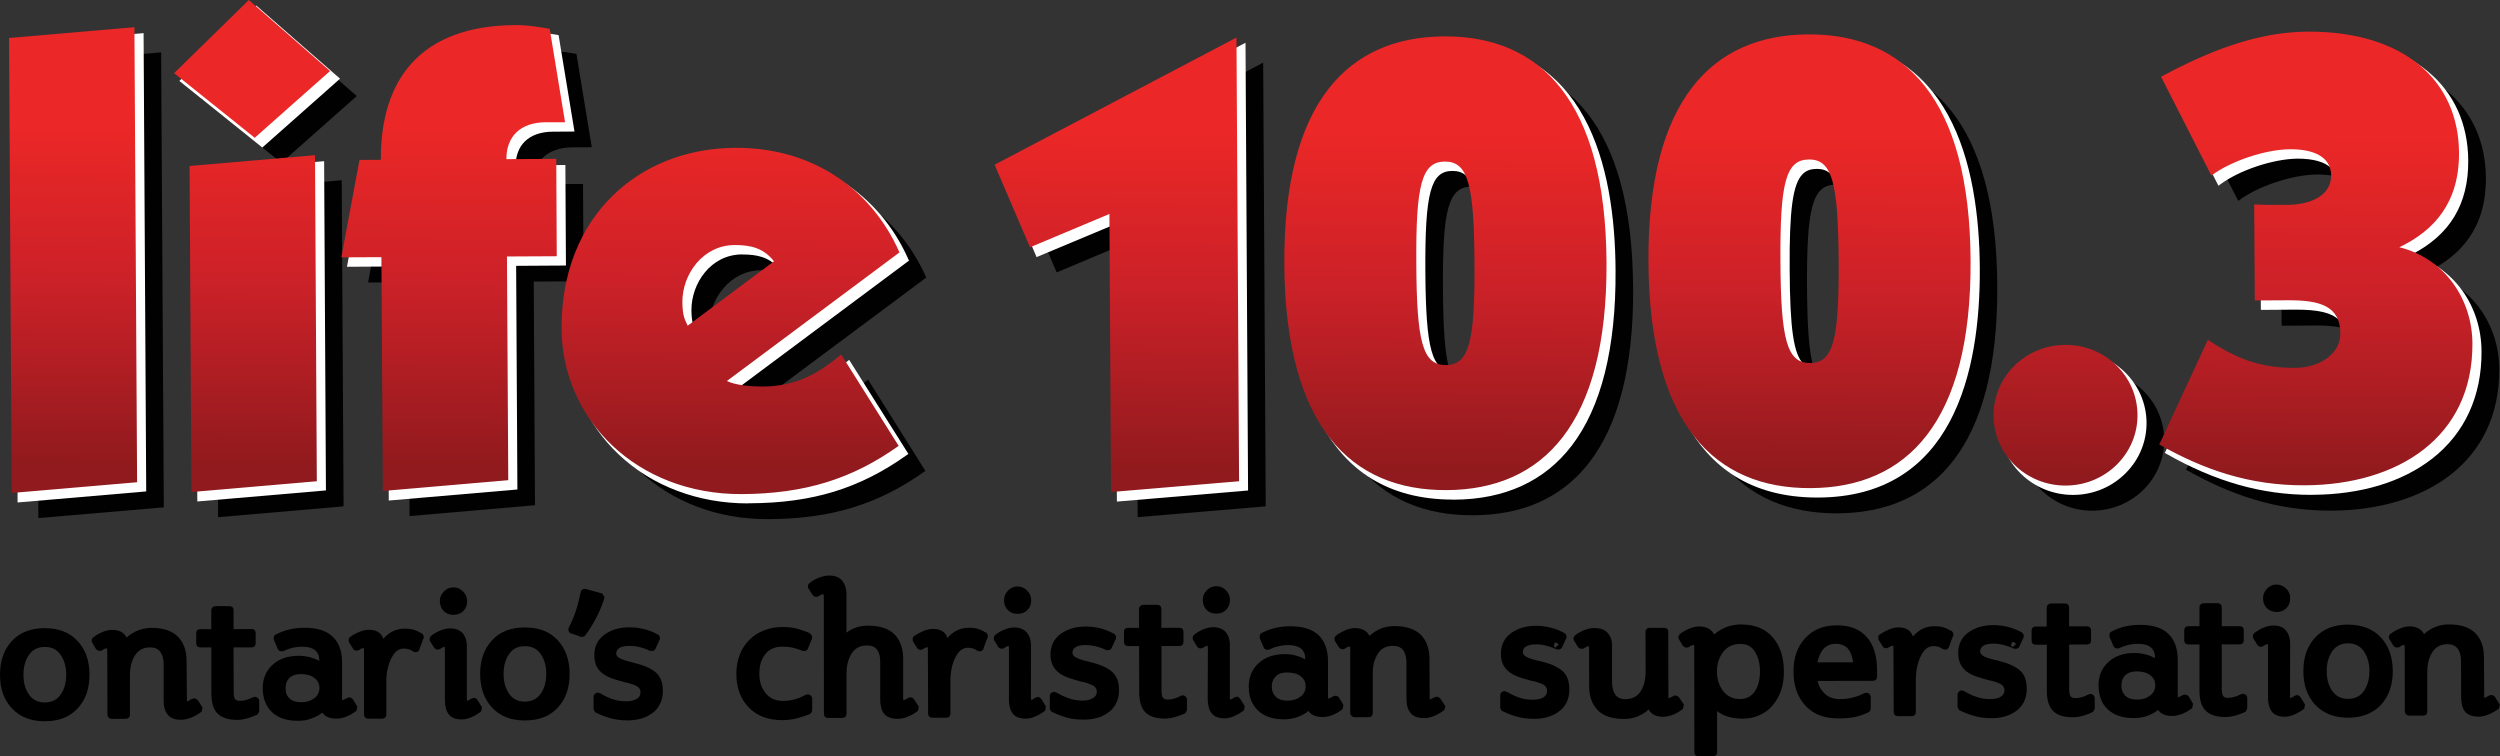 <?xml version="1.0" encoding="UTF-8"?><svg id="Layer_2" xmlns="http://www.w3.org/2000/svg" xmlns:xlink="http://www.w3.org/1999/xlink" viewBox="0 0 400.62 121.19"><rect x="0" y="0" width="400.62" height="121.19" fill="#333333" stroke="none"/><defs><style>.cls-1{clip-path:url(#clippath);}.cls-2{fill:none;}.cls-2,.cls-3,.cls-4,.cls-5,.cls-6{stroke-width:0px;}.cls-3{fill:url(#linear-gradient);}.cls-5{fill:#fff;}.cls-6{fill:#010101;}</style><clipPath id="clippath"><path class="cls-2" d="m330.93,55.27c-6.37.03-11.5,5.11-11.47,11.34.03,6.21,5.23,11.24,11.6,11.2,6.37-.03,11.52-5.11,11.47-11.34-.04-6.2-5.18-11.21-11.52-11.21h-.08ZM30.38,26.59l.29,52.26,20.1-1.73-.29-52.25-20.09,1.73Zm78.97,21.84c-.03-4.55,3.36-9.14,8.34-9.16,2.6-.02,4.68.48,6.34,2.6l-13.83,10.32c-.42-.92-.83-1.52-.85-3.75m8.45-24.75c-15.33.08-27.91,10.88-27.81,29.01.09,14.57,12.08,26.55,28.87,26.48,10.16-.06,17.72-2.44,25.15-7.73l-9.21-14.64c-3.31,2.75-6.91,5.1-12.51,5.13-1.86.01-4.36-.18-5.81-.88l27.66-20.61c-4.48-10.15-13.87-16.76-26.12-16.76-.07,0-.14,0-.21,0m41.57,2.7l5.68,13.24,12.72-5.34.26,44.56,20.52-1.73-.42-71.1-38.76,20.38Zm67.58,15.83c-.08-12.55.84-16.3,4.57-16.33,3.73-.02,4.69,3.72,4.75,16.28.08,12.56-.84,16.3-4.57,16.33h-.03c-3.72,0-4.66-3.76-4.72-16.29m4.46-36.38c-15.35.09-25.76,10.47-25.61,36.5.15,26.02,10.68,36.3,26.02,36.21,15.34-.08,25.76-10.47,25.61-36.5-.15-25.91-10.6-36.21-25.83-36.21h-.19Zm53.89,36.07c-.07-12.56.83-16.32,4.57-16.34,3.73-.03,4.68,3.72,4.76,16.28.07,12.56-.84,16.31-4.56,16.33h-.04c-3.71,0-4.66-3.76-4.73-16.27m4.58-36.39h-.13c-15.35.08-25.77,10.47-25.6,36.5.14,26.02,10.67,36.3,26.01,36.21,15.35-.08,25.77-10.47,25.61-36.5-.14-25.92-10.59-36.21-25.83-36.21h-.06Zm79.89-.44c-8.59.05-16.56,3.53-23.48,7.22l8.07,15.85c3.1-2.34,8.69-4.2,12.62-4.22,3.73-.02,6.55,1.18,6.57,4.21,0,3.35-3.51,4.68-7.03,4.7-1.77.02-3.54.02-5.3-.07l.09,15.39,5.29-.03c5.07-.03,8.41.87,8.43,5.32.02,3.24-3.29,5.49-7.23,5.51-5.81.03-9.53-1.57-14.01-4.48l-7.78,16.76c7.07,4.01,14.44,6.6,23.36,6.54,14.82-.08,26.9-7.63,26.82-22.73-.04-7.2-4.54-13.65-11.71-15.42,5.59-2.67,9.61-7.15,9.56-15.14-.07-11.59-8.83-19.41-24.03-19.41-.08,0-.16,0-.25,0M1.45,6.09l.42,72.91,20.1-1.72-.43-72.92L1.45,6.09Zm81.12-2.07c-15.03.09-21.61,8.54-21.54,21.59l-3.42.02-2.91,15.61,6.42-.03.23,37.47,20.1-1.73-.21-35.85,7.98-.04-.08-15.6-7.99.04c-.02-3.64,2.25-5.88,6.29-5.91h3.11s-2.46-14.98-2.46-14.98c-1.83-.28-3.36-.59-5.37-.59h-.14Zm-54.67,7.7l12.92,10.36,12.07-10.7L39.87,0l-11.96,11.72Z"/></clipPath><linearGradient id="linear-gradient" x1="-25.49" y1="583.9" x2="-24.49" y2="583.9" gradientTransform="translate(-1165.73 -32260.81) rotate(-180) scale(54.04 -55.32) skewX(-.01)" gradientUnits="userSpaceOnUse"><stop offset="0" stop-color="#eb2727"/><stop offset=".46" stop-color="#cb2128"/><stop offset="1" stop-color="#901a1d"/></linearGradient></defs><g id="Layer_1-2"><path class="cls-6" d="m350.6,16.32c6.92-3.68,14.88-7.18,23.48-7.21,15.34-.09,24.21,7.76,24.28,19.41.04,7.99-3.98,12.47-9.56,15.15,7.16,1.78,11.66,8.24,11.7,15.43.09,15.09-12,22.65-26.83,22.73-8.91.05-16.27-2.55-23.36-6.56l7.78-16.76c4.48,2.92,8.22,4.52,14.03,4.49,3.95-.01,7.23-2.26,7.21-5.51-.02-4.46-3.35-5.36-8.42-5.33l-5.28.04-.09-15.41c1.76.1,3.53.1,5.29.09,3.53-.02,7.04-1.36,7.02-4.7-.01-3.04-2.82-4.24-6.56-4.22-3.93.03-9.53,1.88-12.62,4.23l-8.06-15.86Z"/><path class="cls-6" d="m335.33,81.84c6.38-.05,11.52-5.11,11.48-11.33-.04-6.24-5.23-11.25-11.61-11.21-6.37.03-11.5,5.11-11.47,11.33.04,6.22,5.24,11.24,11.6,11.21"/><path class="cls-5" d="m347.52,13.54c6.93-3.69,14.89-7.17,23.5-7.22,15.33-.09,24.2,7.77,24.26,19.41.06,8-3.96,12.48-9.55,15.15,7.15,1.78,11.64,8.24,11.68,15.43.1,15.09-11.98,22.65-26.81,22.73-8.91.05-16.29-2.55-23.36-6.56l7.77-16.75c4.47,2.91,8.21,4.51,14.02,4.48,3.94-.02,7.26-2.27,7.23-5.52-.01-4.45-3.34-5.35-8.43-5.32l-5.28.04-.09-15.39c1.76.09,3.51.08,5.29.07,3.52-.02,7.03-1.35,7.01-4.7-.01-3.04-2.82-4.24-6.53-4.22-3.95.03-9.53,1.88-12.64,4.22l-8.07-15.86Z"/><path class="cls-5" d="m370.37,79.3c-7.94,0-15.34-2.1-23.25-6.6l-.21-.12,8-17.23.25.16c4.32,2.81,7.96,4.44,13.73,4.44h.14c2.29-.01,4.35-.78,5.65-2.1.88-.89,1.34-1.98,1.33-3.16,0-1.5-.39-2.62-1.19-3.4-1.2-1.19-3.31-1.68-6.98-1.67l-5.54.04-.09-15.92h.27c1.74.1,3.48.1,5.27.08,2.49-.01,4.58-.68,5.72-1.83.7-.7,1.05-1.58,1.04-2.61,0-.99-.33-1.81-.96-2.44-1.02-1.01-2.86-1.51-5.32-1.52-3.94.03-9.42,1.86-12.49,4.17l-.24.18-8.32-16.35.22-.12c6.69-3.56,14.73-7.2,23.62-7.25.08,0,.16,0,.24,0,7.36,0,13.51,1.85,17.77,5.37,4.22,3.47,6.46,8.42,6.5,14.3.05,6.98-2.92,11.92-9.09,15.08,6.7,1.98,11.18,8.12,11.22,15.5.04,7.19-2.69,13.13-7.91,17.2-4.81,3.75-11.43,5.75-19.16,5.79-.08,0-.16,0-.24,0Zm-22.79-6.92c7.76,4.37,15.01,6.41,22.79,6.41.08,0,.15,0,.23,0,7.61-.04,14.12-2.01,18.84-5.68,5.09-3.96,7.75-9.77,7.71-16.79-.05-7.38-4.67-13.49-11.49-15.19l-.69-.17.64-.31c6.38-3.05,9.46-7.93,9.4-14.91-.03-5.73-2.21-10.53-6.31-13.91-4.22-3.47-10.37-5.28-17.69-5.25-8.68.05-16.56,3.58-23.16,7.07l7.82,15.36c3.18-2.28,8.62-4.07,12.54-4.09.03,0,.06,0,.09,0,2.56,0,4.49.58,5.59,1.67.73.73,1.11,1.67,1.11,2.8,0,1.17-.39,2.17-1.19,2.97-1.24,1.25-3.45,1.97-6.08,1.98-1.7.01-3.37.02-5.03-.06l.08,14.87,5.02-.03c3.87-.02,6.04.52,7.35,1.81.9.89,1.33,2.12,1.34,3.76.01,1.31-.5,2.53-1.47,3.52-1.39,1.42-3.58,2.24-6.01,2.25-.05,0-.1,0-.15,0-5.79,0-9.47-1.6-13.76-4.37l-7.55,16.27Z"/><path class="cls-5" d="m332.26,79.06c6.36-.03,11.52-5.11,11.47-11.33-.05-6.23-5.23-11.24-11.59-11.21-6.39.04-11.54,5.11-11.49,11.34.04,6.23,5.24,11.24,11.61,11.21"/><path class="cls-5" d="m332.2,79.31c-6.48,0-11.77-5.13-11.81-11.46-.02-3.02,1.15-5.88,3.29-8.06,2.23-2.26,5.23-3.52,8.45-3.54h.05c6.46,0,11.75,5.13,11.8,11.47.02,3.02-1.15,5.89-3.3,8.06-2.23,2.26-5.22,3.51-8.42,3.53h0s-.04,0-.06,0Zm0-22.55h-.05c-3.08.02-5.95,1.22-8.09,3.39-2.05,2.08-3.17,4.81-3.15,7.7.03,6.05,5.1,10.95,11.3,10.95h.06c3.07-.02,5.93-1.22,8.06-3.38,2.06-2.08,3.18-4.82,3.16-7.7-.05-6.05-5.11-10.96-11.29-10.96Z"/><polygon class="cls-6" points="6.15 83.02 5.73 10.11 25.82 8.39 26.25 81.3 6.15 83.02"/><path class="cls-6" d="m34.95,82.88l-.29-52.27,20.1-1.73.3,52.26-20.11,1.74Zm-2.76-67.14l11.96-11.72,13.02,11.37-12.08,10.7-12.9-10.36Z"/><path class="cls-6" d="m65.63,82.71l-.22-37.47-6.43.03,2.93-15.62h3.41c-.07-13.07,6.51-21.51,21.55-21.6,2.06,0,3.63.28,5.5.58l2.46,14.96-3.1.02c-4.04.03-6.32,2.27-6.29,5.91l7.99-.04.08,15.59-7.98.05.2,35.84-20.1,1.74Z"/><polygon class="cls-5" points="3.08 80.25 2.66 7.34 22.76 5.59 23.18 78.52 3.08 80.25"/><path class="cls-5" d="m2.82,80.53L2.4,7.1l20.61-1.79.42,73.44-20.61,1.77Zm.09-72.96l.41,72.4,19.59-1.68-.41-72.42L2.92,7.57Z"/><path class="cls-5" d="m31.87,80.09l-.29-52.26,20.11-1.72.29,52.25-20.1,1.73Zm-2.76-67.14L41.07,1.24l13.02,11.38-12.07,10.7-12.91-10.37Z"/><path class="cls-5" d="m31.62,80.37l-.3-52.77,20.62-1.77.29,52.76-20.62,1.77Zm.22-52.3l.29,51.74,19.59-1.69-.29-51.74-19.6,1.68Zm10.2-4.42l-13.3-10.68L41.07.89l13.42,11.72-12.45,11.03Zm-12.53-10.72l12.52,10.05,11.69-10.36L41.08,1.59l-11.58,11.34Z"/><path class="cls-5" d="m62.55,79.93l-.21-37.48-6.44.04,2.92-15.61,3.43-.02c-.08-13.07,6.5-21.51,21.54-21.6,2.08,0,3.64.29,5.5.58l2.47,14.98-3.12.02c-4.04,0-6.29,2.25-6.28,5.9l7.98-.05.09,15.6-7.98.05.2,35.86-20.1,1.73Z"/><path class="cls-5" d="m62.3,80.21l-.21-37.5-6.49.04,3.01-16.13,3.38-.02c0-6.68,1.74-11.92,5.17-15.59,3.69-3.94,9.29-5.97,16.62-6.01h.03c1.85,0,3.32.24,4.88.49l.82.13,2.55,15.46-3.42.02c-1.96,0-3.54.56-4.57,1.6-.91.91-1.41,2.22-1.45,3.79l7.98-.05.09,16.11-7.98.05.2,35.84-20.61,1.77Zm.3-38.02l.21,37.46,19.59-1.69-.2-35.88,7.98-.05-.08-15.09-7.98.05v-.26c0-1.82.54-3.34,1.6-4.41,1.13-1.14,2.84-1.75,4.93-1.75l2.82-.02-2.4-14.51-.45-.07c-1.6-.26-2.99-.48-4.79-.48h-.03c-7.19.04-12.66,2.01-16.25,5.85-3.38,3.61-5.07,8.82-5.03,15.49v.26s-3.47.02-3.47.02l-2.82,15.1,6.38-.04Z"/><path class="cls-6" d="m148.29,75.46c-7.43,5.31-14.99,7.69-25.14,7.73-16.79.1-28.78-11.89-28.87-26.47-.1-18.13,12.49-28.94,27.82-29.02,12.33-.07,21.81,6.57,26.33,16.78l-27.66,20.6c1.45.7,3.94.89,5.8.88,5.6-.03,9.22-2.38,12.53-5.13l9.2,14.64m-19.97-29.57c-1.67-2.11-3.76-2.61-6.35-2.6-4.97.02-8.37,4.6-8.34,9.17.02,2.22.43,2.83.85,3.74l13.84-10.31Z"/><polygon class="cls-6" points="202.42 10.04 202.83 81.14 182.31 82.87 182.05 38.31 169.33 43.65 163.66 30.41 202.42 10.04"/><path class="cls-6" d="m261.71,46.08c.15,26.03-10.26,36.42-25.6,36.49-15.34.09-25.87-10.17-26.03-36.22-.15-26.02,10.27-36.41,25.61-36.49,15.35-.08,25.86,10.19,26.01,36.21m-21.14.12c-.07-12.55-1.02-16.3-4.77-16.28-3.73.02-4.64,3.77-4.56,16.32.07,12.58,1.03,16.31,4.75,16.29,3.73-.02,4.65-3.77,4.57-16.33"/><path class="cls-6" d="m320.06,45.75c.16,26.03-10.25,36.42-25.6,36.51-15.34.08-25.87-10.19-26.03-36.22-.14-26.03,10.28-36.42,25.61-36.49,15.34-.09,25.88,10.18,26.02,36.2m-21.14.11c-.08-12.55-1.05-16.29-4.77-16.27-3.73.01-4.64,3.77-4.58,16.33.08,12.56,1.04,16.3,4.77,16.28,3.72-.02,4.66-3.77,4.58-16.34"/><path class="cls-5" d="m145.22,72.69c-7.44,5.3-14.99,7.68-25.15,7.73-16.8.1-28.78-11.89-28.87-26.47-.11-18.13,12.5-28.93,27.83-29.01,12.33-.08,21.8,6.56,26.31,16.76l-27.66,20.6c1.46.71,3.95.89,5.81.9,5.6-.04,9.21-2.39,12.51-5.14l9.21,14.63m-19.97-29.57c-1.67-2.12-3.75-2.6-6.34-2.6-4.98.03-8.37,4.61-8.35,9.17.02,2.22.44,2.82.86,3.74l13.83-10.31Z"/><path class="cls-5" d="m119.86,80.67c-7.99,0-15.33-2.77-20.67-7.8-5.27-4.97-8.2-11.69-8.24-18.93-.05-8.7,2.78-16.12,8.2-21.46,5.07-5,12.13-7.77,19.88-7.81.07,0,.13,0,.2,0,11.82,0,21.66,6.31,26.35,16.91l.08.19-.16.12-27.3,20.34c1.58.6,3.96.7,5.3.7,5.23-.04,8.72-2.06,12.35-5.08l.22-.19,9.5,15.08-.2.14c-7.57,5.4-15.14,7.73-25.3,7.77-.07,0-.14,0-.2,0Zm-.64-55.48c-.07,0-.13,0-.2,0-7.61.04-14.55,2.76-19.53,7.66-5.32,5.23-8.1,12.53-8.05,21.09.04,7.1,2.91,13.69,8.08,18.56,5.25,4.95,12.46,7.66,20.32,7.66.07,0,.13,0,.2,0,9.96-.05,17.39-2.3,24.81-7.54l-8.93-14.18c-3.63,2.99-7.17,4.97-12.45,5.01-1.51,0-4.29-.13-5.93-.92l-.38-.18,27.83-20.73c-4.64-10.3-14.26-16.42-25.8-16.42Zm-7.92,28.63l-.28-.61c-.37-.78-.72-1.52-.73-3.52-.01-4.51,3.28-9.39,8.61-9.43h.06c2.27,0,4.62.34,6.48,2.69l.16.21-14.3,10.66Zm7.66-13.05h-.06c-5.02.03-8.11,4.65-8.1,8.92.01,1.89.32,2.55.68,3.31,0,.01.01.03.02.04l13.37-9.96c-1.59-1.89-3.53-2.3-5.91-2.3Z"/><polygon class="cls-5" points="199.34 7.26 199.75 78.35 179.23 80.09 178.99 35.53 166.25 40.87 160.58 27.63 199.34 7.26"/><path class="cls-5" d="m178.98,80.37l-.25-44.45-12.62,5.28-5.86-13.68,39.34-20.67.41,71.75-.24.02-20.79,1.76Zm.26-45.22l.25,44.66,20.01-1.69-.41-70.43-38.18,20.06,5.48,12.78,12.85-5.38Z"/><path class="cls-5" d="m258.64,43.3c.16,26.03-10.27,36.41-25.6,36.51-15.34.08-25.87-10.2-26.03-36.22-.15-26.02,10.27-36.42,25.61-36.5,15.34-.08,25.88,10.19,26.02,36.22m-21.15.12c-.07-12.56-1.03-16.3-4.76-16.28-3.73.02-4.64,3.76-4.57,16.33.08,12.55,1.02,16.29,4.77,16.28,3.73-.02,4.64-3.78,4.56-16.33"/><path class="cls-5" d="m232.86,80.06c-21.39,0-26-19.82-26.11-36.48-.07-12.49,2.3-21.95,7.05-28.13,4.36-5.68,10.69-8.58,18.81-8.62.06,0,.13,0,.19,0,21.39,0,26,19.82,26.09,36.47h0c.08,12.49-2.29,21.95-7.04,28.14-4.36,5.68-10.69,8.58-18.81,8.63-.06,0-.12,0-.18,0Zm-.06-72.72c-.06,0-.12,0-.18,0-7.96.04-14.15,2.88-18.41,8.42-4.68,6.09-7.01,15.45-6.95,27.82.15,23.54,9,35.97,25.6,35.97.06,0,.12,0,.17,0,7.96-.05,14.15-2.88,18.41-8.43,4.68-6.09,7.01-15.45,6.94-27.82h0c-.13-23.53-8.97-35.96-25.58-35.96Zm.11,52.67c-3.85,0-4.93-3.56-5.01-16.54-.08-13,.96-16.57,4.83-16.59h.03c2.03,0,3.26,1.11,3.97,3.61.68,2.4.98,6.14,1.01,12.93h0c.04,6.78-.21,10.53-.86,12.93-.69,2.52-1.91,3.64-3.95,3.66h-.02Zm-.15-32.62h-.03c-3.46.02-4.39,3.48-4.32,16.08.08,12.57,1.04,16.03,4.5,16.03h.01c1.83-.01,2.83-.96,3.46-3.28.63-2.33.89-6.15.85-12.8h0c-.04-6.65-.33-10.47-1-12.79-.66-2.3-1.66-3.24-3.48-3.24Z"/><path class="cls-5" d="m317,42.97c.13,26.03-10.26,36.42-25.61,36.5-15.33.08-25.87-10.19-26.02-36.21-.15-26.03,10.26-36.42,25.6-36.51,15.34-.08,25.88,10.19,26.03,36.22m-21.14.12c-.08-12.56-1.02-16.3-4.76-16.28-3.73.02-4.65,3.77-4.57,16.33.06,12.56,1.01,16.3,4.75,16.28,3.74-.02,4.65-3.77,4.58-16.33"/><path class="cls-5" d="m291.21,79.73c-21.39,0-26-19.81-26.09-36.46-.07-12.49,2.3-21.96,7.04-28.14,4.36-5.68,10.69-8.58,18.81-8.63,21.56-.12,26.19,19.77,26.29,36.47h0c.09,16.71-4.33,36.65-25.87,36.76-.06,0-.12,0-.18,0Zm-.06-72.72c-.06,0-.11,0-.17,0-7.96.05-14.15,2.88-18.41,8.43-4.68,6.09-7.01,15.45-6.94,27.83.13,23.52,8.98,35.95,25.59,35.95.06,0,.12,0,.17,0,16.71-.09,25.48-12.62,25.36-36.25h0c-.13-23.53-8.98-35.96-25.6-35.96Zm.1,52.67c-1.08,0-1.93-.31-2.59-.96-1.72-1.7-2.34-5.77-2.39-15.57-.06-9.8.52-13.88,2.22-15.6.65-.66,1.51-.98,2.6-.99h.03c3.83,0,4.91,3.57,4.99,16.54h0c.05,9.8-.53,13.88-2.22,15.59-.65.66-1.51.98-2.61.99h-.04Zm-.13-32.61h-.02c-.97,0-1.68.27-2.24.84-1.57,1.59-2.13,5.72-2.07,15.23.05,9.64.63,13.62,2.24,15.21.56.56,1.27.81,2.23.81h.03c.97,0,1.69-.27,2.25-.84,1.58-1.6,2.13-5.59,2.08-15.23h0c-.08-12.57-1.05-16.03-4.49-16.03Z"/><g class="cls-1"><rect class="cls-3" x="158.34" y="-157.98" width="81.07" height="395.22" transform="translate(158.29 238.31) rotate(-89.72)"/></g><path class="cls-4" d="m194.92,98.33c.63,0,1.15-.19,1.57-.61.4-.41.61-.95.61-1.59,0-.58-.21-1.09-.66-1.54-.41-.44-.93-.66-1.53-.65-.61,0-1.11.23-1.53.65-.43.45-.64.96-.64,1.56,0,.63.21,1.17.61,1.58.41.41.92.6,1.56.6"/><path class="cls-4" d="m96.88,95.72l-.36-.61-2.71-.74-.04-.02h-.06c-.17,0-.33.06-.46.18-.13.12-.2.28-.2.46v-.08c-.19.98-.44,1.98-.78,3.01-.36,1.04-.73,1.91-1.11,2.61-.05.11-.09.22-.09.32,0,.16.04.3.13.43.08.14.24.22.42.26l-.05-.03,1.52.54h.16c.21,0,.34-.04.43-.11.59-.73,1.18-1.64,1.79-2.81.62-1.14,1.09-2.29,1.42-3.43"/><path class="cls-4" d="m364.81,98.07c.64,0,1.18-.2,1.58-.62.41-.41.62-.94.6-1.58.02-.59-.19-1.1-.63-1.54-.44-.43-.96-.66-1.56-.66s-1.1.23-1.51.66c-.44.44-.64.97-.64,1.54,0,.66.2,1.18.62,1.59.4.4.91.6,1.54.6"/><path class="cls-4" d="m163.06,98.37c.64,0,1.16-.19,1.57-.6.42-.41.62-.94.62-1.6,0-.58-.23-1.09-.65-1.53-.43-.44-.95-.66-1.56-.66-.57,0-1.07.23-1.51.66-.42.45-.64.95-.64,1.55,0,.64.22,1.17.62,1.58.41.41.93.6,1.55.6"/><path class="cls-4" d="m72.65,98.53c.66,0,1.18-.21,1.6-.62.4-.4.61-.93.61-1.59,0-.58-.22-1.11-.66-1.53-.43-.45-.94-.67-1.54-.67s-1.09.23-1.53.67c-.44.42-.65.95-.65,1.54.04.65.22,1.18.62,1.58.43.41.94.62,1.56.62"/><path class="cls-4" d="m178.51,101.53s-.04,0-.07-.03c0,0,0,0,.01,0l.05.02Z"/><path class="cls-4" d="m84.1,100.55c-2.23,0-4,.68-5.24,2.04-1.28,1.36-1.92,3.18-1.92,5.42.02,2.24.65,4.05,1.95,5.42,1.28,1.36,3.05,2.03,5.24,2.02,2.22,0,3.97-.67,5.25-2.05,1.28-1.37,1.9-3.17,1.9-5.41,0-2.24-.65-4.05-1.93-5.42-1.27-1.36-3.02-2.03-5.24-2.02m2.55,10.59c-.58.86-1.42,1.27-2.53,1.29-1.12.01-1.97-.42-2.56-1.27-.58-.86-.87-1.91-.87-3.16s.27-2.31.87-3.17c.59-.88,1.43-1.28,2.54-1.28,1.11-.01,1.96.41,2.55,1.28.59.85.88,1.9.88,3.16s-.29,2.31-.88,3.15"/><path class="cls-4" d="m129.62,101.39c-.67-.27-1.32-.49-1.98-.66-.65-.18-1.42-.25-2.28-.25-1.07,0-2.07.18-2.98.56-.91.35-1.7.87-2.35,1.54-.65.68-1.18,1.48-1.51,2.4-.35.9-.52,1.91-.52,2.97,0,2.23.65,4.03,1.96,5.39,1.31,1.37,3.1,2.06,5.4,2.06.79,0,1.58-.1,2.33-.29.76-.2,1.45-.42,2.04-.66.08-.05.19-.14.29-.27.09-.15.14-.27.13-.38v-1.81c0-.21-.08-.37-.2-.51-.16-.14-.32-.21-.53-.21-.11,0-.24.04-.34.09-.65.35-1.26.59-1.84.74-.57.14-1.15.22-1.74.22-1.2,0-2.12-.4-2.79-1.22-.68-.81-1.03-1.86-1.03-3.15s.31-2.27.93-3.1c.63-.81,1.55-1.23,2.78-1.23.59,0,1.14.05,1.63.17.51.11.96.25,1.37.42.1.07.26.12.42.12.36,0,.59-.16.7-.48l-.03.05.66-1.58v-.19c0-.3-.18-.55-.54-.74"/><path class="cls-4" d="m31.08,111.93c-.12,0-.29.07-.54.17-.11.08-.23.14-.33.21-.12.06-.22.08-.26.08v-.34l-.05-6.15c0-1.66-.48-2.94-1.4-3.88-.92-.93-2.34-1.41-4.23-1.41-.79.01-1.53.15-2.2.43-.67.27-1.26.64-1.78,1.12-.2-.37-.47-.68-.86-.9-.38-.21-.87-.33-1.47-.32-.47,0-.96.1-1.48.32-.51.21-1.02.48-1.49.83h.02c-.21.13-.32.33-.32.58,0,.19.06.33.15.42l.52.88c.18.23.4.34.64.34.19,0,.36-.06.47-.17l-.06.03c.27-.19.51-.28.69-.28.07,0,.09.12.09.36l.03,10.23c0,.21.08.4.2.52.14.14.31.2.5.2l2.19-.02c.47,0,.71-.23.71-.71v-6.26c0-1.28.25-2.33.81-3.19.53-.84,1.35-1.28,2.45-1.28.72,0,1.26.24,1.6.71.36.49.54,1.14.54,1.98v5.8c0,1.02.23,1.78.67,2.31.44.54,1.17.82,2.18.8.51,0,1.04-.13,1.62-.36.57-.24,1.11-.54,1.6-.94l.18-.63-.75-1.17c-.21-.22-.4-.34-.63-.34"/><path class="cls-4" d="m101.48,106.18c-.89-.2-1.57-.41-2.03-.63-.47-.22-.7-.49-.7-.79,0-.84.71-1.26,2.14-1.26.54,0,1.05.05,1.52.17.47.13.92.27,1.38.44.04.06.09.09.15.09.1.08.24.12.47.12.31,0,.54-.13.64-.38l.58-1.28c.08-.09.13-.21.13-.41-.01-.11-.06-.23-.11-.35-.06-.13-.17-.22-.32-.27-.72-.39-1.47-.67-2.23-.84-.77-.18-1.51-.27-2.21-.27-1.6,0-2.95.4-4.02,1.18-1.09.78-1.63,1.88-1.63,3.31,0,.71.13,1.31.38,1.79.25.49.59.89,1.07,1.2.44.32.93.56,1.48.75.56.19,1.27.39,2.11.62v-.02c.84.21,1.44.41,1.8.64.39.21.56.54.56.95,0,.47-.21.84-.65,1.08-.44.24-.97.36-1.6.36-.79,0-1.53-.1-2.19-.34-.67-.22-1.28-.5-1.84-.84-.06-.03-.12-.05-.18-.1-.2-.08-.29-.11-.36-.11-.19,0-.35.07-.48.2-.16.13-.22.29-.22.48v1.95c0,.09.05.22.16.37.09.15.2.24.32.25.64.34,1.36.61,2.17.84.82.24,1.76.36,2.83.36.72,0,1.41-.1,2.08-.27.66-.18,1.26-.47,1.79-.85.54-.37.97-.87,1.28-1.48s.47-1.33.47-2.15c0-1.34-.4-2.32-1.18-2.97-.78-.65-1.96-1.16-3.57-1.53"/><path class="cls-4" d="m41.32,111.87c-.14-.14-.29-.21-.5-.21-.11,0-.28.06-.52.18-.2.1-.46.21-.83.32-.34.11-.72.15-1.04.15-.39,0-.65-.1-.79-.32-.14-.22-.19-.6-.19-1.16l-.03-7.09h2.83c.49,0,.72-.24.72-.72v-1.52c0-.46-.24-.7-.72-.7l-2.82.02v-3.01c0-.45-.24-.68-.71-.68h-2.13c-.22,0-.38.07-.53.2-.14.14-.2.29-.2.47v3.01s-1.72,0-1.72,0c-.47,0-.7.24-.7.69v1.52c0,.48.24.71.7.72h1.73s0,7.4,0,7.4c.02,1.51.35,2.59,1.02,3.23.69.65,1.74.99,3.14.99.53,0,1.1-.1,1.71-.28.6-.19,1.13-.38,1.54-.59l.26-.48v-1.67c0-.2-.08-.37-.21-.5"/><path class="cls-4" d="m145.9,111.74c-.12,0-.29.06-.53.18-.1.07-.22.14-.33.19-.11.06-.21.09-.26.09-.03,0-.05-.08-.05-.23v-6.37c0-1.68-.46-2.99-1.38-3.93-.93-.93-2.33-1.41-4.25-1.41-1.32,0-2.46.37-3.46,1.12v-6.23c0-.85-.24-1.54-.68-2.1-.46-.54-1.14-.82-2.12-.82-.49,0-1,.12-1.55.32-.58.22-1.07.49-1.51.83h.03c-.23.13-.34.34-.34.61,0,.19.06.33.17.43l.55.89c.18.23.39.34.62.34.13,0,.28-.06.44-.14.27-.2.52-.29.69-.29.04,0,.07.13.07.37l.02,18.75c0,.46.25.71.74.71h2.17c.47-.01.71-.24.71-.71v-6.36c0-1.32.27-2.4.83-3.26.53-.86,1.35-1.29,2.45-1.29.73,0,1.25.21,1.61.67.35.46.51,1.08.51,1.86v.2s0,5.75,0,5.75v.12c0,1.05.21,1.83.63,2.36.46.54,1.2.8,2.2.8.51,0,1.05-.12,1.62-.35.55-.23,1.1-.54,1.6-.93l.13-.68-.75-1.15c-.16-.23-.35-.34-.58-.34"/><path class="cls-4" d="m55.97,111.75c-.09,0-.22.05-.37.12l-.05.02c-.06.04-.08.05-.1.06-.01,0-.05.02-.07.03-.26.14-.42.21-.56.21v-6.04c0-1.78-.5-3.17-1.51-4.12-.99-.96-2.5-1.44-4.54-1.43-1.66,0-3.14.35-4.5,1.04-.28.09-.41.31-.41.66,0,.18.03.31.09.36l.55,1.3v-.02c.1.29.32.43.65.43.19,0,.31-.04.41-.1.88-.42,1.83-.64,2.86-.64,1.84,0,2.74.75,2.75,2.21v.07c-.45-.25-.96-.44-1.52-.6-.57-.14-1.16-.22-1.77-.22-1.76,0-3.17.49-4.22,1.46-1.05.97-1.56,2.23-1.56,3.74.02,1.62.5,2.89,1.49,3.83.99.93,2.37,1.39,4.14,1.39.84,0,1.57-.12,2.22-.39.68-.24,1.25-.55,1.69-.93.44.65,1.19.97,2.28.97.55,0,1.07-.12,1.63-.35.57-.23,1.08-.53,1.57-.91l.14-.68-.76-1.24c-.17-.15-.35-.23-.57-.23m-5.57.14c-.56.43-1.25.64-2.08.64s-1.46-.2-1.88-.61c-.45-.4-.64-.94-.64-1.64,0-.66.19-1.21.6-1.63.44-.42,1.03-.63,1.81-.63.95,0,1.7.21,2.22.62.53.41.8.94.8,1.58,0,.69-.28,1.26-.83,1.68"/><path class="cls-4" d="m7.16,100.66c-2.23,0-3.99.69-5.25,2.05-1.27,1.36-1.91,3.17-1.91,5.42,0,2.26.64,4.05,1.94,5.41,1.29,1.37,3.04,2.04,5.24,2.04,2.23,0,3.97-.68,5.25-2.05,1.28-1.37,1.91-3.16,1.91-5.41s-.63-4.05-1.93-5.42c-1.26-1.35-3.01-2.05-5.24-2.03m2.55,10.62c-.57.85-1.43,1.27-2.53,1.28-1.1,0-1.97-.42-2.55-1.28-.59-.84-.88-1.89-.88-3.16s.29-2.31.87-3.17c.59-.86,1.44-1.29,2.55-1.29s1.96.41,2.54,1.28c.6.86.89,1.91.89,3.17s-.28,2.31-.88,3.16"/><path class="cls-4" d="m67.48,101.45l.08.05c-.35-.23-.73-.41-1.15-.55-.43-.14-.94-.21-1.57-.21-1.35,0-2.48.55-3.41,1.62-.34-.96-1.11-1.45-2.33-1.44-.46,0-.96.11-1.5.33-.53.21-1.07.5-1.58.87-.08.09-.15.26-.15.49,0,.2.07.35.15.46l.53.85-.05-.08c.12.29.33.42.65.42.14,0,.3-.06.45-.13.21-.2.43-.27.67-.27.04,0,.06.12.06.37v10.21c0,.47.25.72.74.72h2.14c.46,0,.7-.25.7-.73v-5.24c-.01-.81.08-1.6.3-2.36.19-.77.49-1.41.86-1.96.42-.61.98-.94,1.66-.94.3,0,.57.05.81.13.25.08.44.18.6.3.16.1.3.15.43.15.37,0,.61-.19.68-.56l-.03.07.58-1.58c.08-.09.1-.21.1-.37,0-.11-.02-.23-.1-.37-.08-.13-.19-.22-.33-.25"/><path class="cls-4" d="m75.92,111.84c-.07,0-.2.03-.31.08l-.12.06c-.1.07-.21.15-.35.22-.12.06-.22.1-.3.1-.02,0-.03-.12-.03-.35v-8.34s.01-.08.01-.08c0-.82-.22-1.5-.66-2.04-.46-.52-1.15-.79-2.07-.79-.44,0-.93.11-1.48.32-.52.21-1.03.49-1.45.82h.01c-.21.14-.32.34-.32.6,0,.21.06.34.15.43l.54.88c.18.23.36.35.6.35.15,0,.3-.05.46-.15.24-.18.43-.29.63-.29.05,0,.06.13.06.37v8.01s0,.11,0,.11c0,1.03.21,1.81.63,2.33.41.54,1.11.81,2.09.81.49-.01,1.01-.12,1.55-.37.55-.23,1.07-.55,1.54-.93l.14-.65-.71-1.14c-.19-.26-.39-.38-.59-.38"/><path class="cls-4" d="m174.59,106.06c-.9-.2-1.58-.41-2.04-.64-.46-.21-.69-.48-.69-.8,0-.83.72-1.25,2.13-1.25.54,0,1.05.06,1.52.17.48.12.93.27,1.38.45.03.06.1.08.14.08.1.08.25.12.48.12.32,0,.52-.12.63-.37l.59-1.29c.08-.08.11-.22.11-.4,0-.12-.03-.24-.1-.37-.06-.1-.16-.19-.29-.25h-.03s.01,0,.01,0c-.71-.37-1.46-.66-2.22-.85-.78-.18-1.52-.26-2.23-.26-1.6,0-2.93.4-4.01,1.18-1.07.78-1.63,1.89-1.63,3.32,0,.7.13,1.31.4,1.79.24.47.6.87,1.05,1.2.44.3.95.56,1.51.75.56.19,1.25.4,2.08.62v-.03c.84.21,1.46.43,1.82.65.36.21.56.54.56.95,0,.49-.23.84-.67,1.07-.43.24-.95.37-1.56.37-.82,0-1.56-.13-2.22-.35-.67-.24-1.27-.51-1.84-.85-.06-.01-.11-.05-.18-.08-.18-.08-.3-.12-.36-.12-.2,0-.36.07-.5.2-.13.13-.2.3-.2.48v1.96c0,.09.05.22.14.36.11.15.21.24.32.26.65.32,1.37.6,2.18.85.81.23,1.76.34,2.83.34.72,0,1.4-.08,2.07-.27.67-.18,1.26-.45,1.8-.85.54-.38.97-.88,1.28-1.48.3-.62.49-1.33.47-2.14,0-1.35-.4-2.33-1.19-2.99-.76-.65-1.97-1.16-3.56-1.53"/><path class="cls-4" d="m350.14,111.3c-.12,0-.23.03-.4.1l-.05.03c-.04.05-.09.07-.09.06-.02,0-.05.01-.07.03-.23.14-.44.21-.55.21v-6.04c-.01-1.78-.5-3.16-1.52-4.12-.97-.97-2.49-1.44-4.53-1.44-1.64.01-3.15.33-4.49,1.04-.29.1-.4.31-.4.66,0,.18.01.31.07.38l.56,1.31v-.02c.1.28.32.42.65.42.17,0,.31-.04.41-.11.88-.42,1.83-.64,2.86-.64,1.83,0,2.74.75,2.75,2.23v.07c-.45-.25-.95-.46-1.51-.6-.56-.14-1.17-.23-1.76-.23-1.78,0-3.18.49-4.22,1.46-1.07.97-1.56,2.23-1.56,3.76.02,1.61.49,2.89,1.47,3.82,1.02.93,2.38,1.39,4.15,1.39.83,0,1.57-.13,2.24-.37.67-.25,1.22-.56,1.68-.93.45.64,1.19.96,2.28.96.54,0,1.08-.12,1.64-.36.55-.22,1.06-.52,1.55-.91l.14-.67-.73-1.24c-.18-.15-.37-.22-.57-.22m-5.59.13c-.56.44-1.25.65-2.1.65s-1.43-.21-1.87-.61c-.42-.41-.63-.96-.63-1.64,0-.67.19-1.22.61-1.64.42-.41,1.03-.63,1.8-.63.96,0,1.72.21,2.23.62.52.4.79.93.79,1.57,0,.7-.28,1.26-.83,1.68"/><path class="cls-4" d="m294.31,100.21c-2.1,0-3.78.69-5.04,2.06-1.26,1.37-1.89,3.18-1.86,5.4,0,2.17.6,3.96,1.85,5.35,1.25,1.41,3.02,2.1,5.35,2.1,1.13,0,2.05-.09,2.76-.25.71-.17,1.38-.41,2.03-.72.25-.14.38-.34.38-.64v-1.77c0-.21-.07-.38-.21-.52-.14-.14-.29-.2-.5-.2-.11,0-.24.03-.36.08-.53.28-1.1.5-1.72.66-.64.17-1.32.27-2.09.27-1.04,0-1.88-.29-2.46-.84-.61-.57-1.01-1.25-1.18-2.07l8.82-.02c.48,0,.72-.23.72-.71v-.92c0-2.35-.55-4.17-1.68-5.41-1.11-1.25-2.7-1.86-4.81-1.86m-3.06,5.94c.19-.96.53-1.71,1.01-2.21.49-.5,1.15-.76,1.95-.76s1.48.28,1.91.77c.45.52.72,1.25.84,2.2h-5.71Z"/><path class="cls-4" d="m334.96,111.21c-.11,0-.28.06-.51.18-.19.11-.45.22-.82.32-.37.11-.72.16-1.06.16-.39,0-.65-.12-.8-.33-.12-.22-.19-.61-.19-1.16v-7.09s2.8-.02,2.8-.02c.49,0,.71-.21.71-.7v-1.51c0-.45-.24-.69-.71-.69h-2.81s-.01-2.98-.01-2.98c0-.46-.23-.69-.71-.69h-2.13c-.23,0-.39.07-.53.21-.14.13-.21.29-.21.5v2.99s-1.71,0-1.71,0c-.48,0-.71.23-.71.69v1.5c0,.49.24.73.72.73h1.72v7.39c0,1.52.35,2.59,1.04,3.25.69.67,1.72.98,3.12.98.53,0,1.12-.08,1.74-.27.58-.18,1.12-.39,1.51-.6l.27-.48v-1.67c0-.21-.08-.38-.21-.51-.14-.14-.3-.2-.5-.2"/><path class="cls-4" d="m312.59,101.07l.09.06c-.35-.24-.74-.42-1.15-.57-.42-.14-.94-.21-1.57-.21-1.34,0-2.48.55-3.42,1.64-.34-.97-1.09-1.46-2.31-1.45-.46,0-.96.09-1.51.32-.53.23-1.05.51-1.59.87-.1.1-.15.26-.15.49,0,.21.06.35.15.45l.54.87-.05-.09c.12.28.3.43.64.43.16,0,.29-.07.45-.15.22-.17.41-.25.66-.25.04,0,.05.1.05.37l.04,10.19c0,.47.23.72.71.72h2.14c.47,0,.7-.25.7-.72v-5.23c0-.81.1-1.61.31-2.37.2-.76.49-1.42.85-1.94.43-.63.99-.97,1.67-.97.29,0,.56.04.81.13.25.09.45.19.6.3.15.09.3.15.44.15.36,0,.59-.2.67-.56l-.03.07.59-1.58c.08-.09.11-.22.11-.36,0-.11-.04-.25-.11-.38-.08-.14-.18-.23-.33-.25"/><path class="cls-4" d="m157.88,101.3l.09.07c-.35-.23-.74-.42-1.16-.56-.42-.15-.95-.22-1.57-.21-1.35,0-2.48.55-3.41,1.63-.33-.97-1.1-1.45-2.32-1.45-.47,0-.96.11-1.5.32-.54.23-1.08.52-1.6.89-.1.09-.16.26-.16.47s.05.38.16.47l.52.86-.02-.09c.09.29.31.43.64.43.14,0,.27-.06.43-.15.22-.17.45-.26.67-.26.04,0,.04.13.04.37l.04,10.21c0,.48.24.71.73.71h2.15c.46,0,.69-.24.69-.72v-5.23c0-.81.1-1.6.29-2.37.21-.76.49-1.41.86-1.94.43-.63.99-.95,1.67-.95.32,0,.56.05.81.12.25.09.45.18.6.31.16.09.3.14.44.14.38,0,.6-.18.67-.55l-.03.06.58-1.58c.1-.09.12-.21.12-.37,0-.1-.03-.23-.12-.37-.07-.13-.18-.22-.32-.27"/><path class="cls-4" d="m359.43,111.17c-.11,0-.28.07-.53.17-.17.12-.45.23-.84.33-.34.1-.69.16-1.05.16s-.64-.11-.77-.32c-.13-.22-.21-.61-.21-1.15v-7.1h2.81c.48,0,.72-.24.72-.72v-1.5c0-.47-.24-.7-.72-.69h-2.81v-3c-.01-.46-.24-.69-.72-.69h-2.13c-.23,0-.4.07-.53.2-.14.13-.21.3-.19.49v3h-1.74c-.47,0-.7.24-.7.69v1.51c0,.49.24.72.7.72h1.74s0,7.4,0,7.4c0,1.51.33,2.59,1.03,3.25.67.65,1.73.98,3.13.98.53,0,1.1-.1,1.71-.27.61-.18,1.14-.39,1.54-.59l.25-.49v-1.65c0-.21-.07-.38-.2-.52-.15-.14-.3-.2-.5-.2"/><path class="cls-4" d="m376.26,100.09c-2.21,0-3.97.69-5.24,2.05-1.28,1.36-1.91,3.16-1.91,5.41s.65,4.07,1.93,5.42c1.29,1.36,3.03,2.04,5.24,2.04s3.97-.7,5.25-2.04c1.26-1.37,1.91-3.18,1.91-5.42s-.65-4.06-1.92-5.41c-1.28-1.36-3.04-2.04-5.26-2.04m2.57,10.61c-.58.85-1.43,1.28-2.55,1.28s-1.97-.43-2.55-1.28c-.58-.84-.88-1.89-.88-3.16s.3-2.31.87-3.17c.59-.85,1.44-1.29,2.54-1.29s1.96.43,2.55,1.29c.58.86.89,1.9.89,3.17s-.31,2.31-.87,3.16"/><path class="cls-4" d="m399.87,111.71c-.19-.22-.4-.34-.64-.34-.1,0-.3.06-.53.17-.11.08-.23.13-.35.19-.09.06-.2.09-.26.1v-.35l-.04-6.14c0-1.66-.46-2.95-1.39-3.89-.93-.93-2.35-1.39-4.23-1.39-.79,0-1.53.14-2.21.42-.67.28-1.27.66-1.77,1.13-.2-.38-.48-.67-.87-.9-.38-.21-.87-.33-1.47-.33-.48,0-.96.11-1.47.32-.52.21-1.03.48-1.51.83h0c-.19.14-.32.33-.32.58,0,.19.07.34.16.43l.54.88c.16.24.38.35.62.35.2,0,.36-.06.5-.18l-.07.04c.28-.18.5-.28.69-.28.06,0,.1.13.1.37l.02,10.24c0,.21.07.37.21.51.13.14.29.2.5.2h2.19c.48,0,.7-.24.7-.71v-6.26c-.01-1.28.26-2.34.81-3.19.53-.85,1.36-1.28,2.45-1.28.73,0,1.26.26,1.61.72.36.47.53,1.13.53,1.96l.02,5.81c0,1.01.21,1.79.64,2.33.45.52,1.18.79,2.18.79.51,0,1.05-.12,1.61-.36.57-.24,1.11-.55,1.61-.92l.17-.64-.75-1.17Z"/><path class="cls-4" d="m368.08,111.39c-.06,0-.16.02-.31.09l-.11.05c-.11.09-.21.15-.35.23-.11.06-.23.09-.31.09-.02,0-.03-.11-.03-.34l.02-8.35v-.08c0-.83-.23-1.5-.67-2.04-.45-.54-1.12-.8-2.06-.8-.46,0-.94.1-1.46.31-.55.22-1.03.5-1.48.84h.02c-.21.13-.33.33-.33.59,0,.2.06.32.16.43l.53.89c.17.23.38.34.61.34.12,0,.28-.05.43-.15.24-.18.45-.27.64-.27.06,0,.06.11.06.37v8.12c0,1.03.2,1.81.63,2.34.41.54,1.12.8,2.1.8.49,0,1.01-.13,1.53-.37.56-.24,1.09-.54,1.56-.94l.11-.65-.71-1.15c-.19-.24-.39-.37-.59-.37"/><path class="cls-4" d="m320.04,105.83c-.9-.18-1.57-.41-2.03-.61-.46-.24-.7-.51-.7-.81,0-.84.71-1.27,2.14-1.27.56,0,1.07.08,1.53.19.47.13.93.26,1.38.44.03.05.08.09.14.09.09.07.25.1.48.1.3,0,.5-.11.62-.36l.59-1.29c.08-.08.11-.21.11-.4,0-.1-.03-.24-.11-.35-.07-.13-.15-.21-.3-.28-.73-.38-1.46-.66-2.23-.85-.77-.17-1.51-.26-2.22-.26-1.61.01-2.95.4-4.02,1.18-1.09.79-1.62,1.89-1.62,3.32,0,.72.13,1.3.39,1.8.24.48.6.87,1.04,1.2.46.31.96.57,1.51.75.55.2,1.26.4,2.09.62v-.02c.85.2,1.45.41,1.81.63.38.22.57.55.57.95,0,.49-.21.84-.66,1.08-.43.24-.96.35-1.59.35-.8,0-1.52-.11-2.2-.35-.66-.2-1.27-.49-1.84-.84-.05-.02-.13-.05-.17-.08-.18-.08-.29-.12-.36-.12-.2,0-.35.05-.49.2-.14.14-.21.29-.21.48v1.96c0,.09.06.21.16.36.11.15.19.24.33.26.63.32,1.36.59,2.17.82.81.24,1.75.37,2.82.37.72,0,1.42-.09,2.08-.27.67-.19,1.25-.48,1.79-.85.54-.39.96-.88,1.29-1.49.3-.61.45-1.33.45-2.14,0-1.34-.39-2.33-1.17-2.98-.79-.64-1.97-1.15-3.58-1.53m2.32-2.73c.03-.15.12-.22.25-.22.11,0,.27.1.48.29l-.56.55-.25-.26c0-.1.04-.22.08-.36"/><path class="cls-4" d="m198.18,111.64c-.08.01-.17.04-.31.1l-.12.06c-.08.07-.21.13-.34.2-.13.09-.23.1-.3.1-.02,0-.03-.12-.03-.34v-8.35s.01-.07.01-.07c0-.82-.22-1.5-.67-2.04-.46-.53-1.15-.8-2.05-.8-.46.01-.94.12-1.5.33-.53.22-1.02.5-1.46.83h.02c-.2.15-.31.34-.31.6,0,.19.05.32.15.42l.53.89c.17.23.37.34.61.34.12,0,.28-.04.44-.14.22-.2.46-.28.63-.28.03,0,.07.1.08.37l-.03,7.99v.12c0,1.03.22,1.81.63,2.33.43.55,1.12.81,2.1.81.48,0,.98-.12,1.54-.37.55-.24,1.06-.54,1.55-.93l.11-.66-.71-1.13c-.18-.25-.39-.39-.58-.39"/><path class="cls-4" d="m189.51,111.43c-.11,0-.29.05-.52.19-.18.11-.45.21-.82.32-.36.12-.73.17-1.04.17-.4,0-.66-.11-.8-.33-.13-.23-.2-.61-.2-1.16v-7.09s2.79-.01,2.79-.01c.5,0,.73-.24.73-.71v-1.51c0-.47-.23-.7-.73-.7h-2.82s0-2.99,0-2.99c0-.46-.24-.69-.7-.69h-2.14c-.21,0-.39.07-.53.2-.14.14-.2.3-.2.48v3.01s-1.71,0-1.71,0c-.49,0-.71.23-.71.68v1.52c0,.48.24.72.71.72h1.72s.02,7.4.02,7.4c0,1.51.33,2.58,1.01,3.24.69.66,1.74.98,3.14.98.53,0,1.1-.11,1.71-.28.61-.18,1.13-.39,1.54-.59l.25-.47v-1.68c0-.21-.07-.37-.21-.5-.13-.13-.29-.2-.5-.2"/><path class="cls-4" d="m279.01,100.06c-.8,0-1.56.15-2.33.41-.73.29-1.4.68-2,1.2-.42-.85-1.25-1.29-2.42-1.28-.46,0-.95.11-1.48.32-.52.21-1.02.47-1.5.82h.04c-.22.14-.36.34-.36.61,0,.19.08.32.16.42l.53.89c.16.22.39.33.64.33.19,0,.35-.06.48-.17l-.08.03c.29-.18.51-.28.72-.28.06,0,.08.14.09.39l.02,16.73c0,.48.23.71.7.71h2.21c.48,0,.73-.24.73-.72v-6.51c1.04.81,2.4,1.2,4.11,1.2.99,0,1.89-.18,2.72-.57.81-.36,1.53-.89,2.09-1.58.59-.69,1.04-1.5,1.35-2.42.3-.92.45-1.91.43-2.99,0-2.26-.59-4.09-1.78-5.46-1.18-1.38-2.86-2.07-5.08-2.07m2.21,10.71c-.56.82-1.34,1.23-2.41,1.24-1.11,0-2.01-.43-2.68-1.29-.65-.85-.98-1.89-.98-3.12s.33-2.27.99-3.14c.68-.85,1.59-1.28,2.71-1.28s1.87.41,2.39,1.25c.53.84.8,1.9.8,3.17s-.27,2.35-.82,3.17"/><path class="cls-4" d="m166.32,111.68c-.08.02-.19.05-.32.1l-.12.06c-.1.07-.21.14-.34.21-.13.07-.23.1-.31.1-.03,0-.03-.1-.03-.33l.02-8.35v-.09c-.02-.83-.22-1.49-.69-2.03-.45-.54-1.13-.8-2.04-.8-.45,0-.95.1-1.47.32-.54.21-1.05.49-1.51.84h.06c-.22.13-.32.33-.32.59,0,.2.04.35.16.43l.51.89c.17.24.39.34.62.34.13,0,.28-.04.44-.14.23-.2.45-.29.64-.29.04,0,.06.13.06.38v8s-.01.11-.01.11c0,1.03.22,1.81.63,2.34.42.53,1.12.8,2.09.8.48,0,1.02-.12,1.55-.37.54-.23,1.06-.54,1.56-.93l.1-.65-.7-1.14c-.19-.24-.39-.39-.58-.39"/><path class="cls-4" d="m268.51,111.43c-.11,0-.22.04-.38.12l-.07.03s-.06.07-.08.07c-.03,0-.04,0-.07.02-.25.14-.44.2-.55.2l-.02-10.58c0-.45-.24-.68-.72-.68h-2.18c-.49,0-.75.23-.75.7l.02,6.25c.01,1.28-.26,2.35-.78,3.2-.54.85-1.38,1.27-2.48,1.28-.72,0-1.24-.24-1.59-.71-.34-.48-.53-1.13-.53-1.98v-5.94c0-.81-.24-1.47-.71-1.99-.46-.53-1.18-.78-2.12-.78-.49,0-.98.1-1.54.3-.54.2-1.03.48-1.51.82h.02c-.21.13-.32.32-.32.56,0,.19.06.35.14.42l.54.89c.18.24.4.34.66.34.17,0,.34-.04.45-.16l-.05.03c.28-.19.51-.29.72-.29.02,0,.03.09.03.26l.02,6.11c0,1.66.46,2.95,1.39,3.9.91.93,2.32,1.39,4.23,1.39.79,0,1.52-.14,2.19-.42.65-.28,1.23-.64,1.72-1.1.44.78,1.18,1.17,2.29,1.17.52,0,1.08-.12,1.64-.34.56-.23,1.08-.54,1.57-.92l.15-.69-.74-1.1c-.17-.23-.39-.34-.6-.34"/><path class="cls-4" d="m246.77,105.95c-.9-.2-1.58-.41-2.05-.63-.45-.23-.69-.49-.69-.8,0-.83.72-1.26,2.15-1.26.55,0,1.05.06,1.51.2.47.09.93.26,1.39.44.04.04.08.06.15.06.09.08.25.12.47.12.3,0,.52-.12.63-.37l.58-1.28c.08-.07.12-.21.12-.39,0-.12-.04-.23-.1-.36-.07-.11-.17-.22-.31-.27-.72-.39-1.46-.68-2.23-.86-.78-.18-1.51-.27-2.23-.27-1.6,0-2.94.4-4.01,1.17-1.09.8-1.64,1.9-1.63,3.33,0,.71.12,1.3.38,1.78.26.48.61.89,1.05,1.2.47.32.96.57,1.5.75.56.2,1.26.39,2.11.63v-.04c.84.21,1.44.43,1.82.64.36.23.53.54.53.96.01.48-.2.83-.64,1.09-.43.23-.96.34-1.6.34-.79,0-1.54-.11-2.2-.33-.66-.23-1.29-.51-1.84-.87-.05,0-.12-.03-.17-.06-.18-.09-.29-.11-.35-.11-.2,0-.37.06-.5.19-.13.13-.2.29-.2.48v1.95c0,.1.06.22.15.38.08.15.2.23.32.24.65.33,1.37.61,2.18.84.8.23,1.75.35,2.82.35.73,0,1.42-.09,2.08-.28.66-.18,1.27-.45,1.79-.85.55-.38.96-.87,1.28-1.48.31-.61.45-1.33.45-2.14,0-1.34-.39-2.33-1.17-2.97-.78-.65-1.97-1.17-3.56-1.54m2.31-2.73c.04-.14.13-.22.27-.22.11,0,.26.09.45.29l-.55.54-.23-.27c0-.08.03-.19.06-.33"/><path class="cls-4" d="m213.95,111.51c-.1,0-.24.04-.39.13l-.05.02c-.05.03-.09.06-.1.06-.01,0-.02.02-.04.03-.27.13-.44.19-.56.19v-6.02c-.01-1.78-.51-3.17-1.5-4.12-1.01-.97-2.52-1.44-4.55-1.44-1.65,0-3.16.34-4.51,1.04-.27.09-.39.31-.39.65,0,.19.01.31.07.36l.56,1.32v-.03c.1.29.31.43.65.43.18,0,.3-.06.41-.12.87-.42,1.83-.63,2.87-.64,1.83,0,2.75.75,2.75,2.22v.06c-.46-.24-.94-.44-1.5-.6-.56-.15-1.17-.23-1.76-.23-1.79,0-3.18.5-4.23,1.46-1.07.98-1.57,2.23-1.57,3.76,0,1.61.5,2.89,1.49,3.82,1,.94,2.36,1.41,4.15,1.41.8,0,1.55-.14,2.24-.39.66-.25,1.23-.56,1.69-.95.42.64,1.19.97,2.28.97.52,0,1.07-.11,1.62-.34.56-.23,1.08-.53,1.57-.93l.14-.67-.76-1.23c-.16-.15-.34-.24-.55-.24m-5.57.13c-.57.45-1.26.65-2.08.66-.83,0-1.46-.2-1.88-.62-.43-.41-.65-.96-.65-1.64s.21-1.21.63-1.63c.4-.42,1.01-.63,1.79-.63.95,0,1.69.19,2.22.61.52.41.79.94.79,1.59,0,.69-.27,1.24-.81,1.66"/><path class="cls-4" d="m230.25,111.64c-.12,0-.29.05-.53.17-.13.06-.25.12-.36.19-.12.05-.2.09-.26.09v-.33l-.03-6.15c0-1.66-.47-2.95-1.39-3.89-.95-.92-2.34-1.39-4.24-1.39-.79,0-1.52.14-2.21.42-.66.28-1.26.66-1.77,1.14-.19-.39-.48-.69-.86-.9-.39-.22-.89-.34-1.47-.34-.47,0-.98.12-1.49.32-.51.22-1.01.49-1.51.85h.05c-.23.13-.33.31-.33.56,0,.2.04.33.13.42l.54.89c.18.24.4.35.63.35.21,0,.37-.07.48-.16l-.06.02c.28-.2.5-.29.71-.29.06,0,.09.12.09.37v10.24c0,.21.07.38.23.51.13.14.29.2.47.2h2.21c.48,0,.7-.24.7-.72v-6.25c-.02-1.28.27-2.35.82-3.2.52-.85,1.36-1.27,2.44-1.27.71,0,1.27.23,1.61.7.36.47.52,1.13.53,1.98v5.79c0,1.02.23,1.78.68,2.32.42.53,1.16.8,2.18.79.49.01,1.03-.11,1.59-.35.56-.23,1.11-.55,1.61-.93l.18-.62-.77-1.17c-.17-.23-.37-.34-.59-.34"/></g></svg>